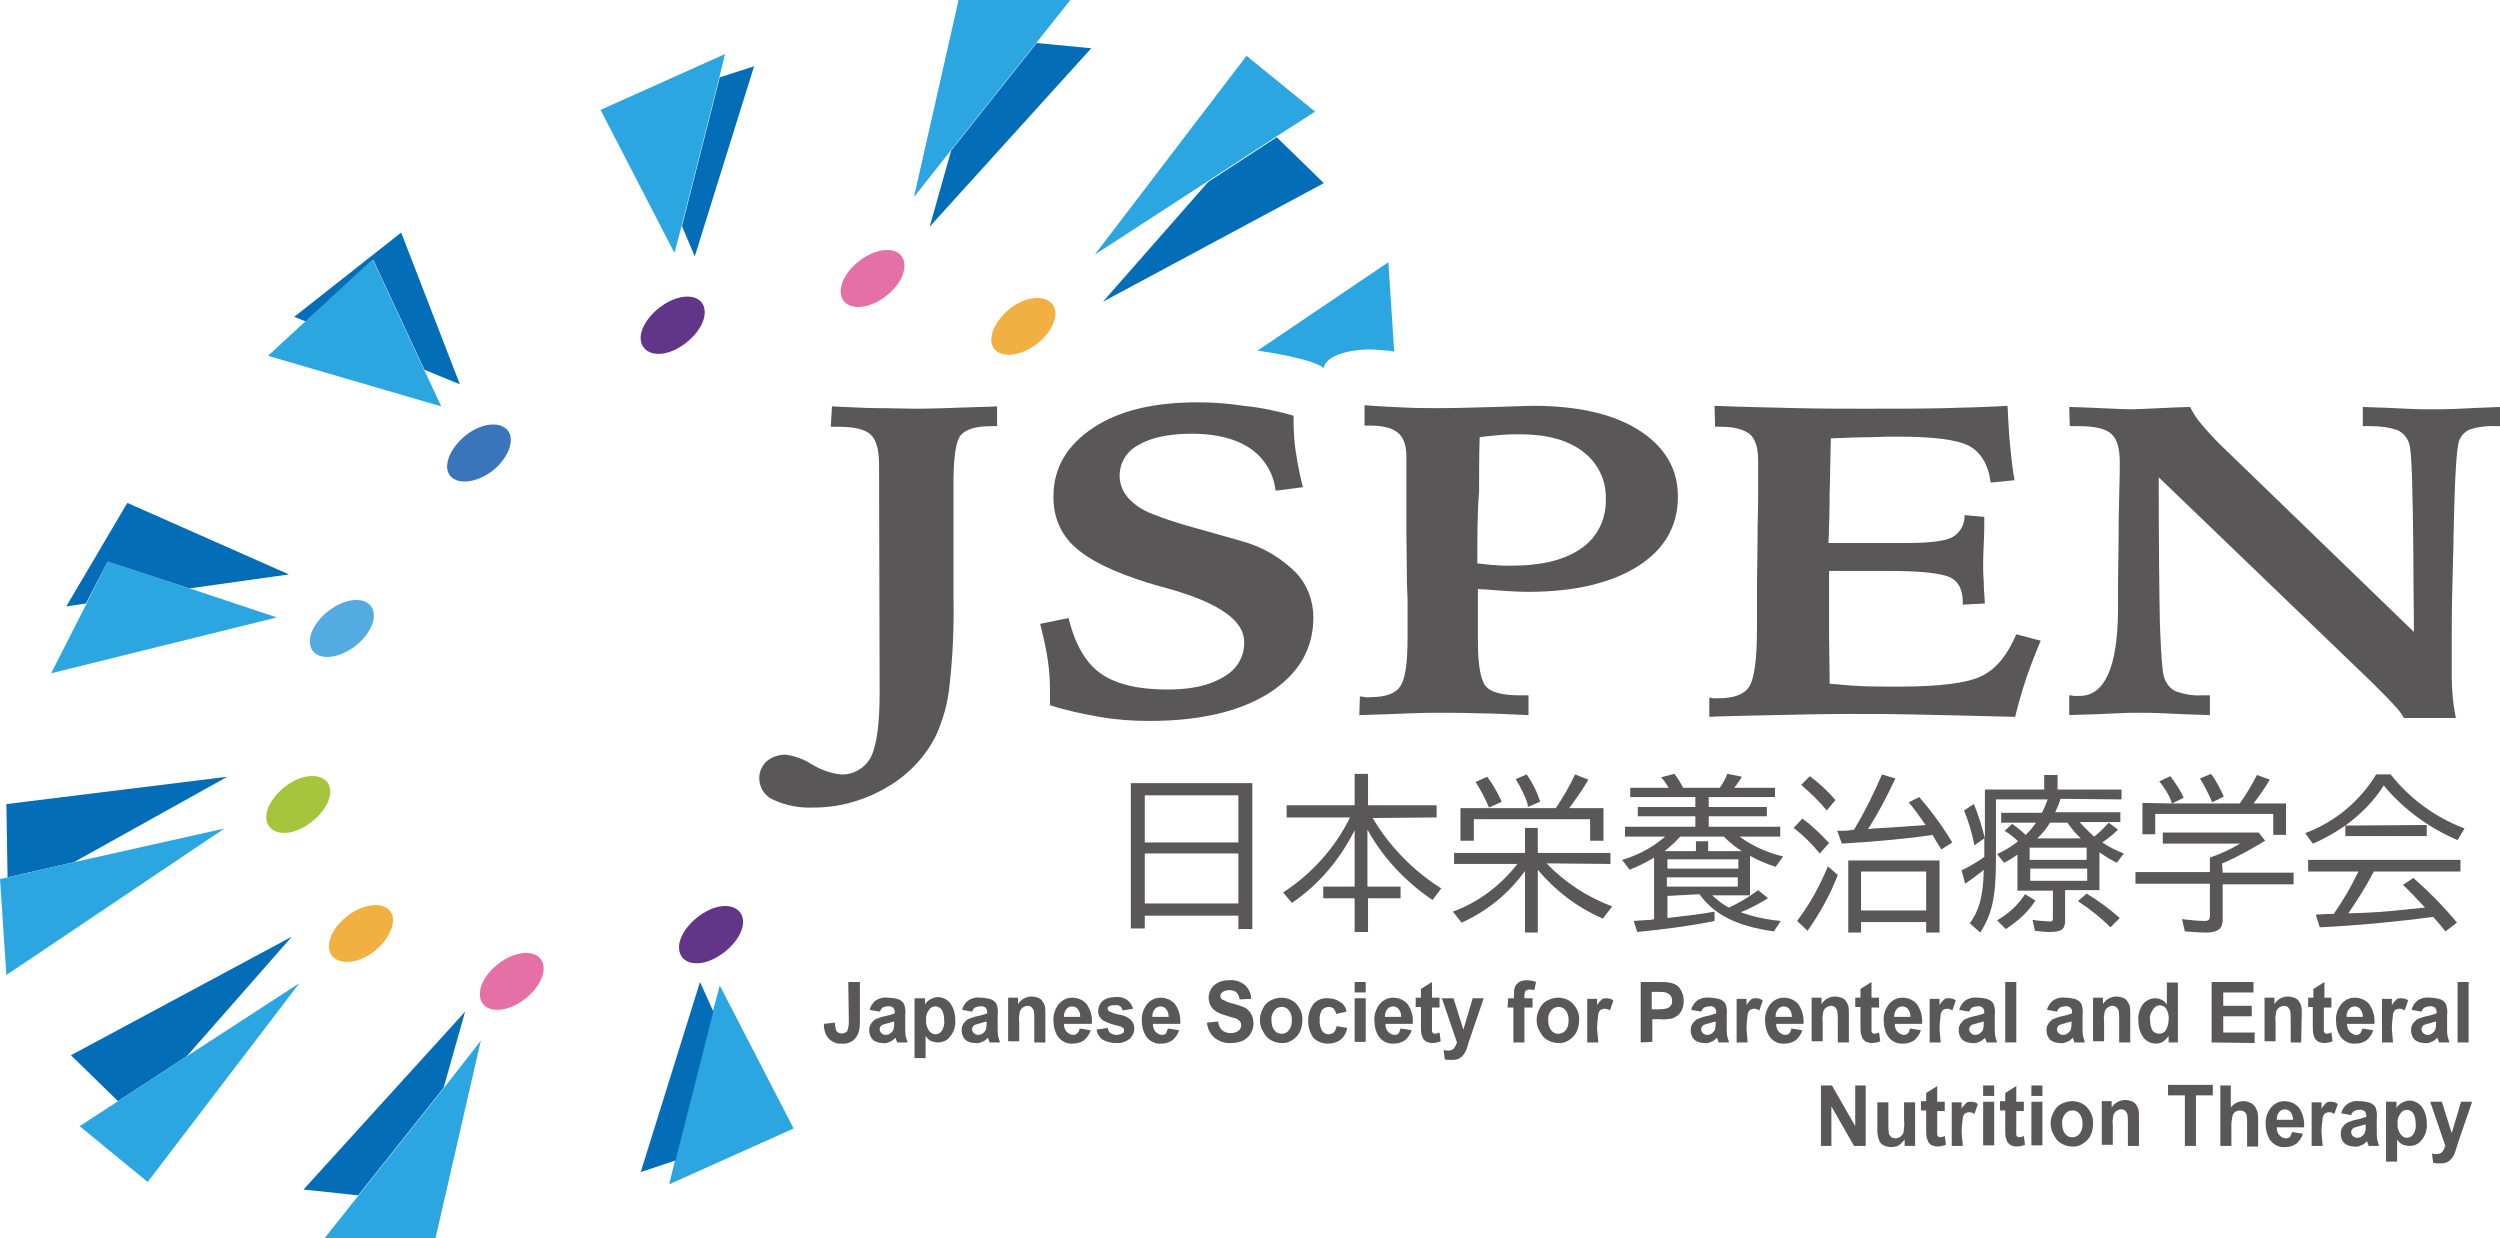 <?xml version="1.0" encoding="UTF-8"?>
<svg id="_レイヤー_2" data-name="レイヤー 2" xmlns="http://www.w3.org/2000/svg" xmlns:xlink="http://www.w3.org/1999/xlink" viewBox="0 0 500.011 247.68">
  <defs>
    <style>
      .cls-1 {
        fill: #2ca6e0;
      }

      .cls-1, .cls-2, .cls-3, .cls-4, .cls-5, .cls-6, .cls-7, .cls-8, .cls-9, .cls-10 {
        stroke-width: 0px;
      }

      .cls-2 {
        fill: #e470a5;
      }

      .cls-3 {
        fill: #a7c53c;
      }

      .cls-11 {
        clip-path: url(#clippath);
      }

      .cls-4 {
        fill: #595757;
      }

      .cls-5 {
        fill: none;
      }

      .cls-6 {
        fill: #53abe2;
      }

      .cls-7 {
        fill: #613587;
      }

      .cls-8 {
        fill: #036eb7;
      }

      .cls-9 {
        fill: #3975bb;
      }

      .cls-10 {
        fill: #f2b042;
      }
    </style>
    <clipPath id="clippath">
      <rect class="cls-5" width="500.011" height="247.68"/>
    </clipPath>
  </defs>
  <g id="_レイヤー_1-2" data-name="レイヤー 1">
    <g class="cls-11">
      <g id="_グループ_1207" data-name="グループ 1207">
        <path id="_パス_901" data-name="パス 901" class="cls-4" d="M169.655,196.4h2.326v7.675c0,.814,0,1.512-.233,2.326-.233.698-.581,1.279-1.163,1.744-.698.465-1.512.698-2.326.581-.93.116-1.861-.349-2.558-1.047-.698-.814-.93-1.861-.93-2.907l2.209-.233c0,.465.116,1.047.233,1.512.349.698,1.279.814,1.861.465.116-.116.233-.116.349-.233.233-.581.349-1.279.349-1.977l-.116-7.907Z"/>
        <path id="_パス_902" data-name="パス 902" class="cls-4" d="M175.934,202.33l-1.977-.349c.116-.698.581-1.395,1.163-1.861.698-.465,1.512-.698,2.442-.581.698,0,1.512.116,2.209.349.465.233.814.465,1.047.93.233.698.349,1.395.233,2.093v2.674c0,.581,0,1.163.116,1.744.116.349.233.814.349,1.163h-2.093c0-.116-.116-.349-.233-.698,0-.116-.116-.233-.116-.233-.349.349-.698.698-1.163.814-.465.233-.93.349-1.395.233-.698,0-1.512-.233-1.977-.698-.465-.465-.698-1.163-.698-1.861,0-.465.116-.93.349-1.279s.581-.698.93-.93c.581-.233,1.163-.465,1.744-.581.698-.116,1.395-.349,2.093-.581v-.233c0-.349-.116-.698-.349-.93-.349-.233-.698-.349-1.163-.233-.349,0-.581.116-.93.233-.233.233-.465.581-.581.814M178.841,204.307c-.465.116-.93.233-1.279.349-.465.116-.814.233-1.163.349-.233.233-.465.465-.465.814s.116.581.349.814.581.349.814.349c.465,0,.814-.116,1.163-.465.233-.233.465-.465.465-.814.116-.349.116-.698.116-1.163v-.233Z"/>
        <path id="_パス_903" data-name="パス 903" class="cls-4" d="M183.027,199.656h1.977v1.279c.233-.465.581-.814,1.047-1.047s.93-.465,1.512-.465c.93,0,1.861.465,2.442,1.163.698.93,1.047,2.093,1.047,3.372.116,1.163-.233,2.442-1.047,3.372-.581.814-1.512,1.163-2.442,1.163-.465,0-.814-.116-1.279-.233-.465-.233-.814-.581-1.163-1.047v4.419h-2.209v-11.977h.116ZM185.237,203.958c-.116.814.116,1.512.581,2.209.349.465.814.698,1.279.698s.93-.233,1.279-.698c.349-.581.581-1.395.465-2.093,0-.698-.116-1.395-.465-2.093-.349-.465-.814-.698-1.279-.698s-1.047.233-1.279.698c-.465.581-.698,1.279-.581,1.977"/>
        <path id="_パス_904" data-name="パス 904" class="cls-4" d="M194.423,202.33l-1.977-.349c.116-.698.581-1.395,1.163-1.861.698-.465,1.512-.698,2.442-.581.698,0,1.512.116,2.209.349.465.233.814.465,1.047.93.233.698.349,1.395.233,2.093v2.674c0,.581,0,1.163.116,1.744.116.349.233.814.349,1.163h-2.093c0-.116-.116-.349-.233-.698,0-.116-.116-.233-.116-.233-.349.349-.698.698-1.163.814-.465.233-.93.349-1.395.233-.698,0-1.512-.233-1.977-.698-.465-.465-.698-1.163-.698-1.861,0-.465.116-.93.349-1.279s.581-.698.93-.93c.581-.233,1.163-.465,1.744-.581.698-.116,1.395-.349,2.093-.581v-.233c0-.349-.116-.698-.349-.93-.349-.233-.698-.349-1.163-.233-.349,0-.581.116-.93.233-.349.233-.465.581-.581.814M197.33,204.307c-.465.116-.93.233-1.279.349-.465.116-.814.233-1.163.349-.233.233-.465.465-.465.814s.116.581.349.814.581.349.814.349c.465,0,.814-.116,1.163-.465.233-.233.465-.465.465-.814.116-.349.116-.698.116-1.163v-.233Z"/>
        <path id="_パス_905" data-name="パス 905" class="cls-4" d="M209.074,208.493h-2.209v-4.535c0-.581,0-1.279-.116-1.861-.116-.233-.233-.465-.465-.698-.233-.116-.465-.233-.698-.233-.698,0-1.395.465-1.628,1.163-.116.698-.233,1.395-.116,1.977v3.954h-2.209v-8.721h1.977v1.279c.581-.93,1.628-1.512,2.674-1.512.465,0,.93.116,1.279.233.349.116.698.349.93.698s.349.581.465.93c.116.465.116,1.047.116,1.512l-0,5.814Z"/>
        <path id="_パス_906" data-name="パス 906" class="cls-4" d="M215.935,205.702l2.209.349c-.233.814-.698,1.395-1.279,1.977-.698.465-1.395.698-2.209.698-1.279.116-2.442-.465-3.14-1.512-.581-.93-.814-1.977-.814-3.023-.116-1.279.349-2.442,1.047-3.372.698-.814,1.628-1.279,2.674-1.279,1.163,0,2.209.465,2.907,1.279.814,1.163,1.163,2.558,1.047,3.954h-5.582c0,.581.116,1.163.581,1.628.349.349.814.581,1.279.581.349,0,.581-.116.814-.349.233-.233.465-.581.465-.93M216.051,203.377c0-.581-.116-1.047-.465-1.512-.233-.349-.698-.581-1.163-.581s-.93.233-1.163.581c-.349.465-.465.93-.465,1.512h3.256Z"/>
        <path id="_パス_907" data-name="パス 907" class="cls-4" d="M219.307,205.935l2.209-.349c.116.349.233.814.581,1.047s.814.349,1.163.349c.465,0,.93-.116,1.279-.349.233-.116.349-.349.233-.581,0-.116,0-.349-.116-.465-.233-.116-.465-.233-.698-.349-1.163-.233-2.326-.581-3.372-1.163-.581-.465-1.047-1.163-.93-1.977,0-.698.349-1.395.814-1.861.698-.581,1.628-.814,2.558-.814.93-.116,1.744.116,2.442.581.581.465.93,1.047,1.163,1.744l-2.093.349c-.116-.349-.233-.581-.465-.814-.349-.233-.698-.349-1.047-.233-.465,0-.814,0-1.279.233-.116.116-.233.233-.233.465,0,.116.116.349.233.465.698.349,1.279.581,1.977.698.93.116,1.744.465,2.442,1.047.465.465.698,1.047.698,1.744,0,.814-.349,1.512-.93,2.093-.814.581-1.744.93-2.791.814-.93,0-1.861-.233-2.674-.698-.581-.465-1.047-1.163-1.163-1.977"/>
        <path id="_パス_908" data-name="パス 908" class="cls-4" d="M233.61,205.702l2.209.349c-.233.814-.698,1.395-1.279,1.977-.698.465-1.395.698-2.209.698-1.279.116-2.442-.465-3.14-1.512-.581-.93-.814-1.977-.814-3.023-.116-1.279.349-2.442,1.047-3.372.698-.814,1.628-1.279,2.674-1.279,1.163,0,2.209.465,2.907,1.279.814,1.163,1.163,2.558,1.047,3.954h-5.465c0,.581.116,1.163.581,1.628.349.349.814.581,1.279.581.349,0,.581-.116.814-.349 0-.233.233-.581.349-.93M233.726,203.377c0-.581-.116-1.047-.465-1.512-.233-.349-.698-.581-1.163-.581s-.93.233-1.163.581c-.349.465-.465.93-.465,1.512h3.256Z"/>
        <path id="_パス_909" data-name="パス 909" class="cls-4" d="M241.401,204.539l2.209-.233c.116.698.349,1.279.814,1.744.465.349,1.047.581,1.628.581s1.163-.116,1.628-.465c.349-.233.581-.698.581-1.163,0-.233-.116-.465-.233-.698-.233-.233-.465-.465-.814-.581-.233-.116-.93-.233-1.861-.581-.93-.233-1.861-.581-2.558-1.163-1.163-1.047-1.395-2.791-.581-4.186.349-.581.814-.93,1.395-1.279.698-.349,1.512-.465,2.209-.465,1.163-.116,2.326.233,3.256,1.047.698.698,1.163,1.628,1.163,2.674l-2.326.116c0-.465-.233-.93-.581-1.395-.465-.349-.93-.465-1.395-.465-.581,0-1.047.116-1.512.465-.233.233-.349.465-.349.698,0,.233.116.581.349.698.698.349,1.395.698,2.093.814.814.233,1.628.465,2.442.814.465.233.93.698,1.279,1.279s.465,1.279.465,1.977-.233,1.395-.581,1.977-.93,1.047-1.512,1.395c-.814.349-1.628.465-2.442.465-1.163.116-2.326-.349-3.256-1.047-.93-.814-1.395-1.861-1.512-3.023"/>
        <path id="_パス_910" data-name="パス 910" class="cls-4" d="M251.982,203.958c0-.814.233-1.512.581-2.209.349-.698.814-1.279,1.512-1.628.698-.349,1.395-.581,2.209-.581,1.163,0,2.326.465,3.023,1.279.814.93,1.279,2.093,1.163,3.256,0,1.163-.349,2.442-1.163,3.256s-1.861,1.395-3.023,1.279c-.698,0-1.512-.233-2.093-.581-.698-.349-1.163-.93-1.512-1.628-.465-.698-.698-1.512-.698-2.442M254.308,204.074c0,.698.116,1.395.581,1.977.581.814,1.744.93,2.558.349l.349-.349c.465-.581.581-1.279.581-1.977s-.116-1.395-.581-1.977c-.581-.814-1.744-.93-2.558-.349l-.349.349c-.465.581-.698,1.279-.581,1.977"/>
        <path id="_パス_911" data-name="パス 911" class="cls-4" d="M269.308,202.33l-2.093.465c0-.349-.233-.698-.465-1.047-.233-.233-.581-.349-1.047-.349s-.93.233-1.279.581c-.349.581-.581,1.279-.465,1.977-.116.814.116,1.512.465,2.209.349.465.814.698,1.279.698.349,0,.698-.116,1.047-.349.349-.349.465-.814.581-1.279l2.093.349c-.116.93-.581,1.744-1.279,2.326s-1.628.814-2.558.814c-1.047,0-2.093-.349-2.907-1.163-1.395-1.977-1.395-4.768,0-6.744.698-.814,1.861-1.279,2.907-1.163.814,0,1.744.233,2.326.698.814.349,1.279,1.163,1.395,1.977"/>
        <path id="_パス_912" data-name="パス 912" class="cls-4" d="M270.936,196.4h2.209v2.093h-2.209v-2.093ZM270.936,199.656h2.209v8.721h-2.209v-8.721Z"/>
        <path id="_パス_913" data-name="パス 913" class="cls-4" d="M280.123,205.702l2.209.349c-.233.814-.698,1.395-1.279,1.977-.698.465-1.395.698-2.209.698-1.279.116-2.442-.465-3.14-1.512-.581-.93-.814-1.977-.814-3.023-.116-1.279.349-2.442,1.047-3.372.698-.814,1.628-1.279,2.674-1.279,1.163,0,2.209.465,2.907,1.279.814,1.163,1.163,2.558,1.047,3.954h-5.465c0,.581.116,1.163.581,1.628.349.349.814.581,1.279.581.349,0,.581-.116.814-.349.116-.233.233-.581.349-.93M280.239,203.377c0-.581-.116-1.047-.465-1.512-.233-.349-.698-.581-1.163-.581s-.93.233-1.163.581c-.349.465-.465.93-.465,1.512h3.256Z"/>
        <path id="_パス_914" data-name="パス 914" class="cls-4" d="M287.913,199.656v1.861h-1.512v4.768c0,.116.116.233.233.349.116.116.233.116.349.116.349,0,.581-.116.93-.233l.233,1.744c-.581.233-1.163.349-1.744.349-.349,0-.698-.116-1.047-.233-.233-.116-.465-.349-.698-.581-.116-.233-.233-.581-.349-.93-.116-.581-.116-1.047-.116-1.628v-3.837h-1.047v-1.861h1.047v-1.744l2.209-1.395v3.14h1.512v.116Z"/>
        <path id="_パス_915" data-name="パス 915" class="cls-4" d="M288.379,199.656h2.326l1.977,6.279,1.861-6.279h2.209l-2.907,8.489-.465,1.512c-.116.465-.349.814-.581,1.163-.349.465-.814.93-1.395,1.047-.349.116-.698.116-1.163.116s-.814,0-1.279-.116l-.233-1.861c.349.116.581.116.93.116.465,0,.814-.116,1.163-.465.233-.349.465-.814.581-1.163l-3.023-8.837Z"/>
        <path id="_パス_916" data-name="パス 916" class="cls-4" d="M301.635,199.656h1.163v-.698c0-.581,0-1.163.233-1.628.116-.349.465-.698.814-.93.465-.233.93-.349,1.512-.349s1.279.116,1.861.349l-.349,1.628c-.349-.116-.698-.116-1.047-.116-.233,0-.465.116-.698.233-.116.233-.233.581-.233.93v.581h1.628v1.861h-1.628v6.977h-2.209v-6.977h-1.163l.116-1.861Z"/>
        <path id="_パス_917" data-name="パス 917" class="cls-4" d="M307.332,203.958c0-.814.233-1.512.581-2.209.349-.698.814-1.279,1.512-1.628.698-.349,1.395-.581,2.209-.581,1.163,0,2.326.465,3.023,1.279.814.93,1.279,2.093,1.163,3.256,0,1.163-.349,2.442-1.163,3.256s-1.861,1.395-3.023,1.279c-.698,0-1.512-.233-2.093-.581-.698-.349-1.163-.93-1.512-1.628-.465-.698-.698-1.512-.698-2.442M309.658,204.074c0,.698.116,1.395.581,1.977.581.814,1.744.93,2.558.349.116-.116.233-.233.349-.349.465-.581.581-1.279.581-1.977s-.116-1.395-.581-1.977c-.581-.814-1.744-.93-2.558-.349-.116.116-.233.233-.349.349-.465.581-.698,1.279-.581,1.977"/>
        <path id="_パス_918" data-name="パス 918" class="cls-4" d="M319.658,208.493h-2.209v-8.721h1.977v1.279c.233-.465.581-.814.93-1.163.233-.233.581-.233.93-.233.465,0,1.047.116,1.395.465l-.698,1.977c-.349-.233-.698-.349-1.047-.349-.233,0-.581.116-.814.233-.233.233-.465.581-.465.93-.116.93-.233,1.977-.233,2.907l.233,2.674Z"/>
        <path id="_パス_919" data-name="パス 919" class="cls-4" d="M328.147,208.493v-12.093h3.605c.93,0,1.861,0,2.674.233.698.233,1.279.581,1.628,1.163.465.698.698,1.512.698,2.326,0,.698-.116,1.279-.349,1.861-.233.465-.581.93-.93,1.163s-.698.465-1.163.581c-.814.116-1.628.233-2.326.116h-1.512v4.535l-2.326.116ZM330.356,198.377v3.488h1.279c.581,0,1.163,0,1.861-.233.349-.116.581-.349.698-.581.233-.233.233-.581.233-.93s-.116-.814-.349-1.047c-.233-.233-.581-.465-.93-.581-.581-.116-1.047-.116-1.628-.116h-1.163Z"/>
        <path id="_パス_920" data-name="パス 920" class="cls-4" d="M340.24,202.33l-1.977-.349c.116-.698.581-1.395,1.163-1.861.698-.465,1.512-.698,2.442-.581.698,0,1.512.116,2.209.349.465.233.814.465,1.047.93.233.698.349,1.395.233,2.093v2.674c0,.581,0,1.163.116,1.744.116.349.233.814.349,1.163h-2.093c0-.116-.116-.349-.233-.698,0-.116-.116-.233-.116-.233-.349.349-.698.698-1.163.814-.465.233-.93.349-1.395.233-.698,0-1.512-.233-1.977-.698-.465-.465-.698-1.163-.698-1.861,0-.465.116-.93.349-1.279.233-.349.581-.698.93-.93.581-.233,1.163-.465,1.744-.581.698-.116,1.395-.349,2.093-.581v-.233c0-.349-.116-.698-.349-.93-.349-.233-.698-.349-1.163-.233-.349,0-.581.116-.93.233-.349.233-.465.581-.581.814M343.147,204.307c-.465.116-.93.233-1.279.349-.465.116-.814.233-1.163.349-.233.233-.465.465-.465.814s.116.581.349.814c.233.233.581.349.814.349.465,0,.814-.116,1.163-.465.233-.233.465-.465.465-.814.116-.349.116-.698.116-1.163v-.233Z"/>
        <path id="_パス_921" data-name="パス 921" class="cls-4" d="M349.543,208.493h-2.209v-8.721h1.977v1.279c.233-.465.581-.814.93-1.163.233-.233.581-.233.93-.233.465,0,1.047.116,1.395.465l-.698,1.977c-.349-.233-.698-.349-1.047-.349-.233,0-.581.116-.814.233-.233.233-.465.581-.465.93-.116.93-.233,1.977-.233,2.907l.233,2.674Z"/>
        <path id="_パス_922" data-name="パス 922" class="cls-4" d="M358.264,205.702l2.209.349c-.233.814-.698,1.395-1.279,1.977-.698.465-1.395.698-2.209.698-1.279.116-2.442-.465-3.14-1.512-.581-.93-.814-1.977-.814-3.023-.116-1.279.349-2.442,1.047-3.372.698-.814,1.628-1.279,2.674-1.279,1.163,0,2.209.465,2.907,1.279.814,1.163,1.163,2.558,1.047,3.954h-5.465c0,.581.116,1.163.581,1.628.349.349.814.581,1.279.581.349,0,.581-.116.814-.349.116-.233.349-.581.349-.93M358.38,203.377c0-.581-.116-1.047-.465-1.512-.233-.349-.698-.581-1.163-.581s-.93.233-1.163.581c-.349.465-.465.93-.465,1.512h3.256Z"/>
        <path id="_パス_923" data-name="パス 923" class="cls-4" d="M369.776,208.493h-2.209v-4.535c0-.581,0-1.279-.116-1.861-.116-.233-.233-.465-.465-.698-.233-.116-.465-.233-.698-.233-.698,0-1.395.465-1.628,1.163-.116.698-.233,1.395-.116,1.977v3.954h-2.209v-8.721h1.977v1.279c.581-.93,1.628-1.512,2.674-1.512.465,0,.93.116,1.279.233.349.116.698.349.93.698.233.349.349.581.465.93.116.465.116,1.047.116,1.512v5.814Z"/>
        <path id="_パス_924" data-name="パス 924" class="cls-4" d="M375.822,199.656v1.861h-1.512v4.768c0,.116.116.233.233.349s.233.116.349.116c.349,0,.581-.116.93-.233l.233,1.744c-.581.233-1.163.349-1.744.349-.349,0-.698-.116-1.047-.233-.233-.116-.465-.349-.698-.581-.116-.233-.233-.581-.349-.93-.116-.581-.116-1.047-.116-1.628v-3.837h-1.047v-1.861h1.047v-1.744l2.209-1.395v3.14h1.512v.116Z"/>
        <path id="_パス_925" data-name="パス 925" class="cls-4" d="M381.985,205.702l2.209.349c-.233.814-.698,1.395-1.279,1.977-.698.465-1.395.698-2.209.698-1.279.116-2.442-.465-3.14-1.512-.581-.93-.814-1.977-.814-3.023-.116-1.279.349-2.442,1.047-3.372.698-.814,1.628-1.279,2.674-1.279,1.163,0,2.209.465,2.907,1.279.814,1.163,1.163,2.558,1.047,3.954h-5.465c0,.581.116,1.163.581,1.628.349.349.814.581,1.279.581.349,0,.581-.116.814-.349.116-.233.349-.581.349-.93M382.102,203.377c0-.581-.116-1.047-.465-1.512-.233-.349-.698-.581-1.163-.581s-.93.233-1.163.581c-.349.465-.465.93-.465,1.512h3.256Z"/>
        <path id="_パス_926" data-name="パス 926" class="cls-4" d="M388.148,208.493h-2.209v-8.721h1.977v1.279c.233-.465.581-.814.93-1.163.233-.233.581-.233.93-.233.465,0,1.047.116,1.395.465l-.698,1.977c-.349-.233-.698-.349-1.047-.349-.233,0-.581.116-.814.233-.233.233-.465.581-.465.93-.116.93-.233,1.977-.233,2.907l.233,2.674Z"/>
        <path id="_パス_927" data-name="パス 927" class="cls-4" d="M393.846,202.33l-1.977-.349c.116-.698.581-1.395,1.163-1.861.698-.465,1.512-.698,2.442-.581.698,0,1.512.116,2.209.349.465.233.814.465,1.047.93.233.698.349,1.395.233,2.093v2.674c0,.581,0,1.163.116,1.744.116.349.233.814.349,1.163h-2.093c0-.116-.116-.349-.233-.698,0-.116-.116-.233-.116-.233-.349.349-.698.698-1.163.814-.465.233-.93.349-1.395.233-.698,0-1.512-.233-1.977-.698-.465-.465-.698-1.163-.698-1.861,0-.465.116-.93.349-1.279.233-.349.581-.698.93-.93.581-.233,1.163-.465,1.744-.581.698-.116,1.395-.349,2.093-.581v-.233c0-.349-.116-.698-.349-.93-.349-.233-.698-.349-1.163-.233-.349,0-.581.116-.93.233-.349.233-.465.581-.581.814M396.753,204.307c-.465.116-.93.233-1.279.349-.465.116-.814.233-1.163.349-.233.233-.465.465-.465.814s.116.581.349.814c.233.233.581.349.814.349.465,0,.814-.116,1.163-.465.233-.233.465-.465.465-.814.116-.349.116-.698.116-1.163v-.233Z"/>
        <rect id="_長方形_845" data-name="長方形 845" class="cls-4" x="401.056" y="196.4" width="2.209" height="12.093"/>
        <path id="_パス_928" data-name="パス 928" class="cls-4" d="M411.405,202.33l-1.977-.349c.116-.698.581-1.395,1.163-1.861.698-.465,1.512-.698,2.442-.581.698,0,1.512.116,2.209.349.465.233.814.465,1.047.93.233.698.349,1.395.233,2.093v2.674c0,.581,0,1.163.116,1.744.116.349.233.814.349,1.163h-2.093c0-.116-.116-.349-.233-.698,0-.116-.116-.233-.116-.233-.349.349-.698.698-1.163.814-.465.233-.93.349-1.395.233-.698,0-1.512-.233-1.977-.698-.465-.465-.698-1.163-.698-1.861,0-.465.116-.93.349-1.279.233-.349.581-.698.93-.93.581-.233,1.163-.465,1.744-.581.698-.116,1.395-.349,2.093-.581v-.233c0-.349-.116-.698-.349-.93-.349-.233-.698-.349-1.163-.233-.349,0-.581.116-.93.233-.349.233-.465.581-.581.814M414.312,204.307c-.465.116-.93.233-1.279.349-.465.116-.814.233-1.163.349-.233.233-.465.465-.465.814s.116.581.349.814c.233.233.581.349.814.349.465,0,.814-.116,1.163-.465.233-.233.465-.465.465-.814.116-.349.116-.698.116-1.163v-.233Z"/>
        <path id="_パス_929" data-name="パス 929" class="cls-4" d="M426.056,208.493h-2.209v-4.535c0-.581,0-1.279-.116-1.861-.116-.233-.233-.465-.465-.698-.233-.116-.465-.233-.698-.233-.698,0-1.395.465-1.628,1.163-.116.698-.233,1.395-.116,1.977v3.954h-2.209v-8.721h1.977v1.279c.581-.93,1.628-1.512,2.674-1.512.465,0,.93.116,1.279.233.349.116.698.349.93.698.233.349.349.581.465.93.116.465.116,1.047.116,1.512v5.814Z"/>
        <path id="_パス_930" data-name="パス 930" class="cls-4" d="M435.708,208.493h-1.977v-1.279c-.349.465-.698.814-1.163,1.163-.465.233-.93.349-1.395.349-.93,0-1.861-.465-2.442-1.163-.698-.93-1.047-2.209-1.047-3.372-.116-1.163.233-2.442.93-3.372.581-.698,1.512-1.163,2.442-1.163s1.861.465,2.326,1.279v-4.419h2.209v11.977h.116ZM430.01,203.842c0,.698.116,1.395.349,1.977.233.581.814.93,1.512.93.465,0,1.047-.233,1.279-.698.349-.581.581-1.279.581-2.093.116-.814-.116-1.512-.465-2.209-.465-.698-1.512-.93-2.209-.349-.116.116-.233.233-.349.349-.581.814-.814,1.512-.698,2.093"/>
        <path id="_パス_931" data-name="パス 931" class="cls-4" d="M442.336,208.493v-12.093h8.372v2.093h-6.047v2.674h5.698v2.093h-5.698v3.256h6.279v2.093l-8.605-.116Z"/>
        <path id="_パス_932" data-name="パス 932" class="cls-4" d="M460.243,208.493h-2.093v-4.535c0-.581,0-1.279-.116-1.861-.116-.233-.233-.465-.465-.698-.233-.116-.465-.233-.698-.233-.698,0-1.395.465-1.628,1.163-.116.698-.233,1.395-.116,1.977v3.954h-2.209v-8.721h1.977v1.279c.581-.93,1.628-1.512,2.674-1.512.465,0,.93.116,1.279.233.349.116.698.349.93.698.233.349.349.581.465.93.116.465.116,1.047.116,1.512l-.116,5.814Z"/>
        <path id="_パス_933" data-name="パス 933" class="cls-4" d="M466.29,199.656v1.861h-1.512v4.768c0,.116.116.233.233.349s.233.116.349.116c.349,0,.581-.116.93-.233l.233,1.744c-.581.233-1.163.349-1.744.349-.349,0-.698-.116-1.047-.233-.233-.116-.465-.349-.698-.581-.116-.233-.233-.581-.349-.93-.116-.581-.116-1.047-.116-1.628v-3.837h-.93v-1.861h1.047v-1.744l2.209-1.395v3.14h1.395v.116Z"/>
        <path id="_パス_934" data-name="パス 934" class="cls-4" d="M472.452,205.702l2.209.349c-.233.814-.698,1.395-1.279,1.977-.698.465-1.395.698-2.209.698-1.279.116-2.442-.465-3.14-1.512-.581-.93-.814-1.977-.814-3.023-.116-1.279.349-2.442,1.047-3.372.698-.814,1.628-1.279,2.674-1.279,1.163,0,2.209.465,2.907,1.279.814,1.163,1.163,2.558,1.047,3.954h-5.465c0,.581.116,1.163.581,1.628.349.349.814.581,1.279.581.349,0,.581-.116.814-.349.116-.233.349-.581.349-.93M472.569,203.377c0-.581-.116-1.047-.465-1.512-.233-.349-.698-.581-1.163-.581s-.93.233-1.163.581c-.349.465-.465.93-.465,1.512h3.256Z"/>
        <path id="_パス_935" data-name="パス 935" class="cls-4" d="M478.615,208.493h-2.209v-8.721h1.977v1.279c.233-.465.581-.814.93-1.163.233-.233.581-.233.93-.233.465,0,1.047.116,1.395.465l-.698,1.977c-.349-.233-.698-.349-1.047-.349-.233,0-.581.116-.814.233-.233.233-.465.581-.465.93-.116.93-.233,1.977-.233,2.907l.233,2.674Z"/>
        <path id="_パス_936" data-name="パス 936" class="cls-4" d="M484.313,202.33l-1.977-.349c.116-.698.581-1.395,1.163-1.861.698-.465,1.512-.698,2.442-.581.698,0,1.512.116,2.209.349.465.233.814.465,1.047.93.233.698.349,1.395.233,2.093v2.674c0,.581,0,1.163.116,1.744.116.349.233.814.349,1.163h-2.093c0-.116-.116-.349-.233-.698,0-.116-.116-.233-.116-.233-.349.349-.698.698-1.163.814-.465.233-.93.349-1.395.233-.698,0-1.512-.233-1.977-.698-.465-.465-.698-1.163-.698-1.861,0-.465.116-.93.349-1.279.233-.349.581-.698.93-.93.581-.233,1.163-.465,1.744-.581.698-.116,1.395-.349,2.093-.581v-.233c0-.349-.116-.698-.349-.93-.349-.233-.698-.349-1.163-.233-.349,0-.581.116-.93.233-.349.233-.465.581-.581.814M487.22,204.307c-.465.116-.93.233-1.279.349-.465.116-.814.233-1.163.349-.233.233-.465.465-.465.814s.116.581.349.814c.233.233.581.349.814.349.465,0,.814-.116,1.163-.465.233-.233.465-.465.465-.814.116-.349.116-.698.116-1.163v-.233Z"/>
        <rect id="_長方形_846" data-name="長方形 846" class="cls-4" x="491.523" y="196.4" width="2.209" height="12.093"/>
        <path id="_パス_937" data-name="パス 937" class="cls-4" d="M364.194,229.191v-12.093h2.209l4.651,8.14v-8.14h2.093v12.093h-2.326l-4.535-7.907v7.907h-2.093Z"/>
        <path id="_パス_938" data-name="パス 938" class="cls-4" d="M380.939,229.191v-1.279c-.349.465-.698.814-1.163,1.163-.465.233-1.047.349-1.512.349s-1.047-.116-1.512-.349-.814-.581-.93-1.047c-.233-.581-.349-1.279-.349-1.977v-5.582h2.209v4.07c0,.814,0,1.512.116,2.209.116.233.233.465.465.698.233.116.465.233.814.233.349,0,.698-.116,1.047-.349.233-.233.465-.465.581-.814.116-.814.233-1.628.116-2.326v-3.721h2.209v8.721h-2.093Z"/>
        <path id="_パス_939" data-name="パス 939" class="cls-4" d="M388.962,220.354v1.861h-1.512v4.768c0,.116.116.233.233.349s.233.116.349.116c.349,0,.581-.116.93-.233l.233,1.744c-.581.233-1.163.349-1.744.349-.349,0-.698-.116-1.047-.233-.233-.116-.465-.349-.698-.581-.116-.233-.233-.581-.349-.93-.116-.581-.116-1.047-.116-1.628v-3.837h-1.047v-1.861h1.047v-1.628l2.209-1.395v3.14h1.512Z"/>
        <path id="_パス_940" data-name="パス 940" class="cls-4" d="M392.567,229.191h-2.209v-8.721h1.977v1.279c.233-.465.581-.814.93-1.163.233-.233.581-.233.93-.233.465,0,1.047.116,1.395.465l-.698,1.977c-.349-.233-.698-.349-1.047-.349-.233,0-.581.116-.814.233-.233.233-.465.581-.465.93-.116.93-.233,1.977-.233,2.907l.233,2.674Z"/>
        <path id="_パス_941" data-name="パス 941" class="cls-4" d="M396.637,217.098h2.209v2.093h-2.209v-2.093ZM396.637,220.354h2.209v8.721h-2.209v-8.721Z"/>
        <path id="_パス_942" data-name="パス 942" class="cls-4" d="M404.777,220.354v1.861h-1.512v4.768c0,.116.116.233.233.349s.233.116.349.116c.349,0,.581-.116.93-.233l.233,1.744c-.581.233-1.163.349-1.744.349-.349,0-.698-.116-1.047-.233-.233-.116-.465-.349-.698-.581-.116-.233-.233-.581-.349-.93-.116-.581-.116-1.047-.116-1.628v-3.837h-1.047v-1.861h1.047v-1.628l2.209-1.395v3.14h1.512Z"/>
        <path id="_パス_943" data-name="パス 943" class="cls-4" d="M406.288,217.098h2.209v2.093h-2.209v-2.093ZM406.288,220.354h2.209v8.721h-2.209v-8.721Z"/>
        <path id="_パス_944" data-name="パス 944" class="cls-4" d="M410.126,224.656c0-.814.233-1.512.581-2.209.349-.698.814-1.279,1.512-1.628.698-.349,1.395-.581,2.209-.581,1.163,0,2.326.465,3.023,1.279.814.93,1.279,2.093,1.163,3.256,0,1.163-.349,2.442-1.163,3.256s-1.861,1.395-3.023,1.279c-.698,0-1.512-.233-2.093-.581-.698-.349-1.163-.93-1.512-1.628-.465-.698-.698-1.628-.698-2.442M412.451,224.773c0,.698.116,1.395.581,1.977.581.814,1.744.93,2.558.349.116-.116.233-.233.349-.349.465-.581.581-1.279.581-1.977s-.116-1.395-.581-1.977c-.581-.814-1.744-.93-2.558-.349-.116.116-.233.233-.349.349-.465.581-.698,1.279-.581,1.977"/>
        <path id="_パス_945" data-name="パス 945" class="cls-4" d="M427.8,229.191h-2.209v-4.535c0-.581,0-1.279-.116-1.861-.116-.233-.233-.465-.465-.698-.233-.116-.465-.233-.698-.233-.698,0-1.395.465-1.628,1.163-.116.698-.233,1.395-.116,1.977v3.954h-2.209v-8.721h1.977v1.279c.581-.93,1.628-1.512,2.674-1.512.465,0,.93.116,1.279.233.349.116.698.349.93.698.233.349.349.581.465.93.116.465.116,1.047.116,1.512v5.814Z"/>
        <path id="_パス_946" data-name="パス 946" class="cls-4" d="M436.987,229.191v-10.117h-3.372v-2.093h8.954v2.093h-3.372v10.117h-2.209Z"/>
        <path id="_パス_947" data-name="パス 947" class="cls-4" d="M446.173,217.098v4.419c.581-.814,1.512-1.279,2.558-1.279.465,0,.93.116,1.395.349.349.116.698.465.93.814.233.349.349.698.465,1.047.116.581.116,1.163.116,1.744v5.116h-2.209v-4.651c0-.581,0-1.163-.116-1.744-.116-.233-.233-.465-.465-.581-.233-.116-.465-.233-.814-.233-.349,0-.698.116-.93.233-.349.233-.465.465-.581.814-.116.581-.233,1.163-.233,1.628v4.419h-2.209v-12.093h2.093v0Z"/>
        <path id="_パス_948" data-name="パス 948" class="cls-4" d="M458.382,226.4l2.209.349c-.233.814-.698,1.395-1.279,1.977-.698.465-1.395.698-2.209.698-1.279.116-2.442-.465-3.14-1.512-.581-.93-.814-1.977-.814-3.023-.116-1.279.349-2.442,1.047-3.372.698-.814,1.628-1.279,2.674-1.279,1.163,0,2.209.465,2.907,1.279.814,1.163,1.163,2.558,1.047,3.954h-5.465c0,.581.116,1.163.581,1.628.349.349.814.581,1.279.581.349,0,.581-.116.814-.349.116-.233.349-.581.349-.93M458.615,223.959c0-.581-.116-1.047-.465-1.512-.233-.349-.698-.581-1.163-.581s-.93.233-1.163.581c-.349.465-.465.93-.465,1.512h3.256Z"/>
        <path id="_パス_949" data-name="パス 949" class="cls-4" d="M464.545,229.191h-2.209v-8.721h1.977v1.279c.233-.465.581-.814.93-1.163.233-.233.581-.233.93-.233.465,0,1.047.116,1.395.465l-.698,1.977c-.349-.233-.698-.349-1.047-.349-.233,0-.581.116-.814.233-.233.233-.465.581-.465.93-.116.93-.233,1.977-.233,2.907l.233,2.674Z"/>
        <path id="_パス_950" data-name="パス 950" class="cls-4" d="M470.243,223.028l-1.977-.349c.116-.698.581-1.395,1.163-1.861.698-.465,1.512-.698,2.442-.581.698,0,1.512.116,2.209.349.465.233.814.465,1.047.93.233.698.349,1.395.233,2.093v2.674c0,.581,0,1.163.116,1.744.116.349.233.814.349,1.163h-2.093c0-.116-.116-.349-.233-.698,0-.116-.116-.233-.116-.233-.349.349-.698.698-1.163.814-.465.233-.93.349-1.395.233-.698,0-1.512-.233-1.977-.698-.465-.465-.698-1.163-.698-1.861,0-.465.116-.93.349-1.279.233-.349.581-.698.93-.93.581-.233,1.163-.465,1.744-.581.698-.116,1.395-.349,2.093-.581v-.233c0-.349-.116-.698-.349-.93-.349-.233-.698-.349-1.163-.233-.349,0-.581.116-.93.233-.349.233-.465.465-.581.814M473.15,224.889c-.465.116-.93.233-1.279.349-.465.116-.814.233-1.163.349-.233.233-.465.465-.465.814s.116.581.349.814c.233.233.581.349.814.349.465,0,.814-.116,1.163-.465.233-.233.465-.465.465-.814.116-.349.116-.698.116-1.163v-.233Z"/>
        <path id="_パス_951" data-name="パス 951" class="cls-4" d="M477.336,220.354h1.977v1.279c.233-.465.581-.814,1.047-1.047s.93-.465,1.512-.465c.93,0,1.861.465,2.442,1.163.698.93,1.047,2.093,1.047,3.372.116,1.163-.233,2.442-1.047,3.372-.581.814-1.512,1.163-2.442,1.163-.465,0-.814-.116-1.279-.233-.465-.233-.814-.581-1.163-1.047v4.419h-2.209v-11.977h.116ZM479.546,224.656c-.116.814.116,1.512.581,2.209.349.465.814.698,1.279.698s.93-.233,1.279-.698c.349-.581.581-1.395.465-2.093,0-.698-.116-1.395-.465-2.093-.349-.465-.814-.698-1.279-.698s-1.047.233-1.279.698c-.465.581-.698,1.279-.581,1.977"/>
        <path id="_パス_952" data-name="パス 952" class="cls-4" d="M486.057,220.354h2.326l1.977,6.279,1.861-6.279h2.209l-2.907,8.489-.465,1.512c-.116.465-.349.814-.581,1.163-.349.465-.814.93-1.395,1.047-.349.116-.698.116-1.163.116s-.814,0-1.279-.116l-.233-1.861c.349.116.581.116.93.116.465,0,.814-.116,1.163-.465.233-.349.465-.814.581-1.163l-3.023-8.837Z"/>
        <path id="_パス_953" data-name="パス 953" class="cls-4" d="M166.399,81.281c3.372.116,6.395.349,9.186.349s5.349.116,7.558.116c2.442,0,6.628-.116,12.791-.349,1.512,0,2.674-.116,3.488-.116v3.954h-1.163c-3.023,0-5.0.581-6.047,1.744s-1.512,4.419-1.512,9.651v22.559c.116,6.047-.116,12.093-.814,18.14-.349,3.372-1.279,6.628-2.674,9.768-2.209,4.419-5.698,8.023-10,10.465-4.419,2.558-9.419,3.954-14.419,3.954-2.791.116-5.465-.349-8.023-1.512-1.744-.698-2.791-2.326-2.907-4.07-.116-1.395.465-2.674,1.395-3.605,1.047-.93,2.442-1.395,3.837-1.395,1.861.233,3.721.93,5.349,1.977,1.744,1.047,3.605,1.744,5.698,1.977,2.558.116,4.884-1.279,6.047-3.488,1.163-2.326,1.744-6.628,1.744-13.024l-.116-45.466c0-3.023-.581-5-1.744-6.047s-3.372-1.512-6.512-1.512h-1.395l.233-4.07Z"/>
        <path id="_パス_954" data-name="パス 954" class="cls-4" d="M258.727,83.141v.93c0,2.209.116,4.302.465,6.512.349,2.326.814,4.535,1.395,6.861l-5.465.698c-.349-3.372-2.209-6.512-5.116-8.489-2.791-1.861-6.628-2.907-11.512-2.907-4.535,0-8.14.698-10.698,2.209-3.372,1.628-4.884,5.814-3.14,9.186.233.465.581.93.93,1.395,1.395,1.512,3.023,2.558,4.884,3.256,2.907,1.163,5.93,2.093,8.954,2.907,4.186,1.163,7.326,2.093,9.419,2.674,3.954,1.163,7.442,3.256,10.349,6.163,2.326,2.442,3.488,5.698,3.488,8.954,0,6.279-2.907,11.279-8.837,15.117-5.93,3.721-13.838,5.582-23.954,5.582-3.372,0-6.744-.233-10-.814-3.372-.581-6.628-1.279-9.884-2.326v-2.442c0-2.326-.116-4.535-.465-6.744-.349-2.442-.93-4.768-1.512-7.093l5.698-1.163c1.279,5.349,3.488,9.07,6.512,11.163,3.023,2.093,7.442,3.14,13.256,3.14,4.768,0,8.489-.814,11.279-2.558,2.558-1.395,4.186-4.07,4.07-6.977,0-4.186-4.884-7.675-14.535-10.465-2.093-.581-3.837-1.047-4.884-1.395-6.628-2.093-11.512-4.419-14.419-7.093-2.907-2.558-4.419-6.279-4.302-10.233,0-5.582,2.674-10.117,7.907-13.605s12.21-5.116,20.931-5.116c3.14,0,6.163.233,9.186.698,3.488.349,6.744,1.047,10,1.977"/>
        <path id="_パス_955" data-name="パス 955" class="cls-4" d="M271.983,139.305c.349,0,.581,0,.93.116s.814,0,1.395,0c2.791,0,4.768-.698,5.698-2.093,1.047-1.395,1.512-4.651,1.512-9.768v-7.791c0-.93-.116-1.861-.116-2.674l-.116-10.465v-15.349c0-2.209-.581-3.837-1.744-4.768-1.163-.93-3.023-1.395-5.582-1.395h-1.047v-4.07c2.907.233,5.582.349,8.023.465,2.442.116,4.768.116,6.861.116,3.256,0,6.977-.116,11.163-.233s6.744-.233,7.558-.233c9.07,0,16.163,1.628,21.28,4.884,5.116,3.256,7.791,7.675,7.791,13.256,0,5.93-2.674,10.582-8.023,13.954s-12.675,5.116-21.977,5.116c-1.512,0-4.302-.116-8.256-.465-.814,0-1.395-.116-1.744-.116v10.698c0,4.651.581,7.675,1.628,8.837s3.372,1.744,6.628,1.744h1.861v3.954c-3.488-.116-6.744-.349-9.768-.349-3.023-.116-5.814-.116-8.372-.116-1.163,0-3.023,0-5.582.116s-5.93.233-10.117.349l.116-3.721ZM295.472,112.677c1.279.116,2.558.349,3.605.349,1.163.116,2.093.116,3.14.116,6.163,0,10.814-1.163,14.07-3.488,3.256-2.209,5-5.93,4.884-9.884.116-3.721-1.628-7.209-4.535-9.419-3.023-2.326-7.209-3.488-12.558-3.488-1.279,0-2.442,0-3.721.116s-2.791.233-4.419.465c-.116,3.605-.116,7.209-.116,10.93-.349,3.954-.349,8.605-.349,14.303"/>
        <path id="_パス_956" data-name="パス 956" class="cls-4" d="M342.915,81.165c5.93.233,11.512.349,16.512.465,5.116.116,9.535.116,13.372.116,6.395,0,11.861,0,16.279-.116s8.605-.233,12.442-.465c.116,2.558.233,5.0.465,7.442.233,2.442.465,4.884.93,7.442l-4.768.465c-.465-3.605-1.977-6.047-4.302-7.326-2.442-1.279-7.209-1.861-14.535-1.861-1.279,0-3.023,0-5.233.116-2.209,0-4.768.116-7.907.233-.116,3.837-.116,7.442-.233,10.93,0,3.488-.116,6.861-.233,10h15.233c4.884,0,8.023-.349,9.535-1.163,1.628-.93,2.558-2.674,2.442-4.419l3.954.349c0,1.395,0,3.256-.116,5.465-.116,2.209-.116,3.605-.116,4.419s0,1.744.116,3.023c0,1.163.116,2.674.233,4.419l-4.419.233v-.465c0-2.442-.814-4.186-2.558-5-1.744-.814-5.814-1.279-12.326-1.279h-11.861v12.907c0,2.674.116,5.93.116,9.651,1.628.116,3.605.349,5.93.465s5.0.116,7.791.116c8.372,0,13.954-.698,16.861-2.209s5-4.186,6.744-8.256l4.884,1.279c-1.163,2.791-2.209,5.465-3.023,7.907s-1.512,5-2.093,7.326c-8.256-.233-14.884-.349-19.884-.465-4.884-.116-9.303-.116-13.14-.116-4.302,0-11.279.116-20.698.349-3.256.116-5.698.116-7.442.233v-3.837c.233,0,.465,0,.698.116h1.163c2.907,0,5-.698,6.047-2.209,1.047-1.512,1.628-5.349,1.628-11.744v-8.256l.116-9.651v-1.977c.116-3.605.116-5.93.116-7.326v-6.395c0-2.558-.581-4.302-1.628-5.233-1.163-.93-3.023-1.512-5.814-1.512h-1.163l-.116-4.186Z"/>
        <path id="_パス_957" data-name="パス 957" class="cls-4" d="M413.847,81.397c1.279,0,3.488.116,6.279.233,2.907.116,4.884.233,6.163.233,1.047,0,3.023-.116,5.698-.233s4.768-.233,6.047-.233c.581,1.163,1.279,2.326,2.209,3.372,1.163,1.395,2.442,2.791,3.721,4.07l38.838,37.559c0-3.721-.116-8.721-.116-15-.116-13.721-.349-21.28-.814-22.559-.349-1.279-1.163-2.209-2.326-2.791-1.628-.581-3.488-.814-5.233-.814h-1.744v-3.837c3.837.116,6.744.233,8.721.349s3.605.116,5.0.116c1.512,0,3.372,0,5.582-.116s4.884-.233,8.256-.349v3.837h-.93c-1.628-.116-3.372.116-5.0.581-1.047.349-1.861,1.163-2.326,2.209-.581,1.395-.93,7.907-1.163,19.535v.698l-.233,9.419c-.116,3.605-.116,6.977-.116,10.117v7.907c0,1.395.116,2.791.233,4.07s.349,2.558.581,3.837h-10.349c-.581-.93-1.163-1.744-1.861-2.442-.814-.93-2.326-2.442-4.651-4.768l-42.559-40.931c0,13.605.116,23.489.233,29.419.233,5.93.465,9.419.814,10.465.349,1.279,1.163,2.326,2.326,2.907,1.628.581,3.488.93,5.233.814h1.628v3.954c-3.954-.116-7.093-.233-9.07-.349-2.093-.116-3.721-.116-5.116-.116-1.163,0-2.674,0-4.651.116s-5.0.233-9.303.349v-3.954c.233,0,.581,0,.814.116h1.279c5,0,7.558-5.698,7.675-16.977v-5.814l.116-9.186c0-1.861,0-4.535.116-8.023s.116-5.698.116-6.744c0-2.791-.581-4.768-1.744-5.698-1.163-1.047-3.372-1.512-6.395-1.512h-1.86l-.116-3.837Z"/>
        <path id="_パス_958" data-name="パス 958" class="cls-4" d="M250.354,185.818h-2.674v-2.674h-18.721v2.558h-2.791v-29.07h24.303v29.187h-.116ZM228.842,168.492h18.838v-9.419h-18.721v9.419h-.116ZM228.842,180.702h18.838v-10h-18.721v10h-.116Z"/>
        <path id="_パス_959" data-name="パス 959" class="cls-4" d="M274.541,163.608c3.372,5.698,8.14,10.582,13.721,14.07l-1.744,2.326c-5.349-3.605-9.884-8.372-13.024-14.07v11.396h6.628v2.326h-6.512v6.744h-2.674v-6.744h-6.279v-2.326h6.279v-11.279c-2.907,5.814-7.209,10.93-12.558,14.535l-1.744-2.093c5.698-3.721,10.349-8.837,13.372-15h-12.675v-2.442h13.605v-6.279h2.674v6.279h13.721v2.442l-12.791.116Z"/>
        <path id="_パス_960" data-name="パス 960" class="cls-4" d="M309.309,172.678c3.721,3.837,8.14,6.744,13.14,8.605l-1.861,2.442c-5.116-2.209-9.535-5.582-13.024-9.768v12.558h-2.558v-12.326c-3.256,4.535-7.558,8.023-12.675,10.349l-1.744-2.209c5.116-1.861,9.535-5.233,12.907-9.535h-12.675v-2.209h14.186v-5h2.558v5h14.535v2.209l-12.791-.116ZM311.17,161.632c1.395-2.093,2.791-4.419,3.837-6.744l2.674,1.047c-1.163,1.977-2.442,3.837-3.837,5.698h6.861v6.512h-2.674v-4.302h-23.256v4.302h-2.674v-6.512h19.07ZM297.797,161.515c-.698-1.744-1.628-3.488-2.674-5.116l2.326-1.047c1.163,1.512,2.093,3.256,2.907,5l-2.558,1.163ZM305.472,160.585c-.581-1.628-1.395-3.256-2.326-4.768l2.209-.93c1.163,1.744,2.093,3.488,2.674,5.465l-2.442,1.047-.116-.814Z"/>
        <path id="_パス_961" data-name="パス 961" class="cls-4" d="M333.496,179.19v4.419c4.07-.465,6.977-.814,9.419-1.279v1.861c-4.302.93-10.582,1.744-15.465,2.209l-.698-2.209c1.395-.116,1.861-.116,3.488-.233l.581-.116v-12.326c-1.512.93-3.14,1.744-4.884,2.442l-1.512-1.977c3.14-.93,6.047-2.442,8.605-4.651h-8.023v-1.977h14.07v-2.093h-11.512v-1.861h11.512v-1.977h-13.024v-1.861h7.675c-.465-.814-.93-1.512-1.512-2.093l2.674-.698c.698.93,1.279,1.861,1.744,2.791h7.326c.581-.814,1.163-1.861,1.512-2.791l2.907.581c-.465.814-1.047,1.628-1.512,2.209h8.14v1.861h-13.256v1.977h11.628v1.861h-11.628v2.093h14.303v1.977h-8.14c2.558,1.861,5.582,3.256,8.721,3.954l-1.512,2.093c-1.744-.581-3.488-1.279-5.116-2.209v7.907h-7.558c1.047.93,2.093,1.861,3.372,2.442,1.977-.93,3.954-2.093,5.814-3.488l1.977,1.628c-1.744,1.047-3.605,2.093-5.465,2.791,2.558.93,5.349,1.512,8.023,1.744l-1.395,2.093c-7.326-1.047-11.861-3.256-14.884-7.442l-6.395.349ZM336.054,167.329c-.93,1.047-1.977,1.977-3.14,2.907h6.279v-1.977h2.442v1.977h6.744c-1.279-.814-2.442-1.744-3.605-2.907h-8.721ZM333.496,173.725h14.186v-1.861h-14.186v1.861ZM347.566,175.469h-14.186v1.861h14.186v-1.861Z"/>
        <path id="_パス_962" data-name="パス 962" class="cls-4" d="M363.962,170.702c-1.512-1.861-3.256-3.605-5.233-5.116l1.744-1.861c1.977,1.395,3.721,3.14,5.349,4.884l-1.861,2.093ZM359.427,184.19c2.558-3.372,4.535-6.977,6.163-10.93l1.977,1.744c-1.512,3.954-3.605,7.675-6.047,11.163l-2.093-1.977ZM365.357,162.097c-1.512-1.861-3.256-3.488-5.116-5.116l1.744-1.744c1.861,1.395,3.605,3.023,5.116,4.768l-1.744,2.093ZM370.822,165.934c2.093-3.488,3.954-7.209,5.582-11.047l2.674.814c-1.628,3.488-3.372,6.861-5.465,10.117l1.047-.116c2.558-.116,3.954-.233,7.326-.465l3.14-.233c-1.279-1.861-2.209-3.14-3.372-4.535l2.093-1.047c2.442,2.791,4.651,5.814,6.628,9.07l-2.209,1.395c-.814-1.279-1.163-1.861-1.744-2.907-4.419.698-11.744,1.395-18.14,1.744l-.93-2.558c1.512,0,1.744,0,2.558-.116l.814-.116ZM387.799,186.516h-2.558v-2.093h-13.024v2.093h-2.558v-14.419h18.256v14.419h-.116ZM372.218,182.097h13.024v-7.791h-13.024v7.791Z"/>
        <path id="_パス_963" data-name="パス 963" class="cls-4" d="M412.102,159.771c-.233.93-.698,1.861-1.047,2.674h13.024v1.977h-8.14c.93,1.047,1.861,1.977,2.907,2.907,1.047-.814,1.977-1.744,2.907-2.791l1.861,1.395c-.93.93-1.977,1.744-3.14,2.558,1.395.93,2.791,1.628,4.302,2.209l-1.395,1.861c-1.163-.581-2.326-1.279-3.488-2.093v7.558h-6.861v6.163c0,1.628-.698,2.209-3.023,2.209-1.047,0-1.977-.116-3.023-.233l-.465-2.209c1.047.233,2.209.233,3.372.349.581,0,.698-.116.698-.581v-5.582h-7.093v-7.209c-.814.581-1.744,1.163-2.674,1.628l-1.395-1.744c1.512-.698,2.907-1.512,4.186-2.558-.814-.814-1.744-1.512-2.674-2.093l1.512-1.395c.93.698,1.861,1.395,2.674,2.209.814-.698,1.512-1.628,2.093-2.442h-6.977v-1.977h8.14c.465-.814.814-1.744,1.163-2.674h-10.349v12.326c0,7.209-.814,10.698-3.14,14.303l-2.093-1.861c1.861-2.442,2.674-5.465,2.791-10.349v-.349l-.116.116-.116.116c-1.163.93-2.326,1.744-3.488,2.558l-.698-2.674c1.512-.698,3.023-1.628,4.535-2.674v-3.721l-1.977,1.395c-.465-2.442-1.163-4.768-2.093-6.977l1.977-1.279c.93,2.209,1.628,4.535,2.209,6.861v-9.768h11.861v-2.907h2.674v2.907h12.791v1.977l-12.21-.116ZM399.428,184.074c2.209-1.279,4.186-3.023,5.582-5.233l2.093,1.279c-1.512,2.326-3.605,4.186-5.93,5.698l-1.744-1.744ZM405.939,171.981h11.396v-2.442h-11.396v2.442ZM417.451,173.725h-11.396v2.442h11.396v-2.442ZM416.172,167.678c-1.047-.93-1.861-1.977-2.674-3.14h-3.488c-.698,1.163-1.512,2.209-2.558,3.14h8.721ZM422.103,185.469c-1.977-1.977-4.186-3.721-6.512-5.233l1.744-1.512c2.326,1.395,4.535,3.023,6.628,4.884l-1.861,1.861Z"/>
        <path id="_パス_964" data-name="パス 964" class="cls-4" d="M444.545,174.539h14.186v2.326h-14.186v7.093c0,1.744-.93,2.558-3.256,2.558-1.163,0-2.907-.116-4.302-.233l-.581-2.442c1.977.233,3.488.349,4.535.349.814,0,1.047-.233,1.047-1.163v-6.279h-14.884v-2.326h14.884v-2.907c2.093-.698,4.07-1.628,6.047-2.791h-15.465v-2.209h19.186l1.279,1.628c-2.674,1.628-5.349,3.14-8.256,4.419l-.349.116.116,1.861ZM434.428,160.701c-.116-.116-.116-.233-.116-.349-.581-1.512-1.395-2.791-2.442-4.07l2.209-1.047c1.047,1.395,1.977,2.791,2.674,4.302l-2.326,1.163h13.489l.116-.116c1.279-1.744,2.326-3.605,3.372-5.582l2.558.93c-.93,1.628-2.093,3.256-3.256,4.768h6.512v6.279h-2.558v-4.186h-23.605v4.07h-2.558v-6.279l5.93.116ZM442.452,160.469c-.698-1.628-1.512-3.256-2.442-4.768l2.209-.93c1.047,1.395,1.861,3.023,2.558,4.535l-2.326,1.163Z"/>
        <path id="_パス_965" data-name="パス 965" class="cls-4" d="M485.36,165.004v2.209h-16.279v-2.093c-2.093,1.395-4.186,2.674-6.512,3.605l-1.512-2.093c5.93-2.209,10.93-6.395,14.186-11.744h2.907c3.837,4.884,8.954,8.605,14.768,10.814l-1.395,2.326c-5.698-2.442-10.814-6.163-14.768-10.93-1.977,3.14-4.651,5.814-7.675,8.023l16.279-.116ZM474.778,174.306c-1.512,2.907-3.256,5.698-5.116,8.372l3.256-.116c3.372-.116,7.675-.581,12.093-1.047-2.209-2.326-2.674-2.907-4.419-4.535l2.093-1.395c3.14,2.791,6.047,5.698,8.721,8.954l-2.326,1.744c-1.163-1.512-1.744-2.093-2.442-2.907-6.744.93-15.349,1.744-22.675,2.093l-.814-2.558q1.279,0,2.326-.116h1.279c1.861-2.674,3.488-5.465,4.884-8.372l.116-.116h-10.116v-2.326h30.466v2.326h-17.326Z"/>
        <path id="_パス_966" data-name="パス 966" class="cls-8" d="M264.773,36.629l-44.187,23.721,21.047-23.954,13.721-8.954,9.419,9.186Z"/>
        <path id="_パス_967" data-name="パス 967" class="cls-1" d="M158.725,225.703l-24.884,11.163,1.163-4.768,7.558-29.768,1.395-5.233,14.768,28.605Z"/>
        <path id="_パス_968" data-name="パス 968" class="cls-8" d="M142.678,202.33l-7.558,29.768-6.977,2.326,11.861-38.024,2.674,5.93Z"/>
        <path id="_パス_969" data-name="パス 969" class="cls-8" d="M93.025,202.33l-4.302,15.233-17.093,21.512-10.93-1.163,32.326-35.582Z"/>
        <path id="_パス_970" data-name="パス 970" class="cls-8" d="M58.373,187.33l-21.047,23.954-13.721,8.954-9.419-9.186,44.187-23.721Z"/>
        <path id="_パス_971" data-name="パス 971" class="cls-8" d="M45.466,155.352l-30.698,17.093-13.256,3.023-.233-14.652,44.187-5.465Z"/>
        <path id="_パス_972" data-name="パス 972" class="cls-1" d="M55.35,123.491l-45.117,11.163,7.093-13.954,4.186-8.372,16.396,5.349,17.442,5.814Z"/>
        <path id="_パス_973" data-name="パス 973" class="cls-8" d="M57.792,114.886l-19.884,2.791-16.396-5.349-4.302,8.372-3.954.581,12.21-20.698,32.326,14.303Z"/>
        <path id="_パス_974" data-name="パス 974" class="cls-8" d="M91.979,76.862l-7.093-2.907-10.233-21.977-13.489,12.326-2.326-.93,21.396-16.861,11.744,30.35Z"/>
        <path id="_パス_975" data-name="パス 975" class="cls-8" d="M150.817,13.256l-11.861,38.024-2.558-6.047,7.558-29.768,6.861-2.209Z"/>
        <path id="_パス_976" data-name="パス 976" class="cls-8" d="M218.261,9.651l-32.326,35.698,4.302-15.233,17.093-21.512,10.93,1.047Z"/>
        <path id="_パス_977" data-name="パス 977" class="cls-1" d="M263.029,22.326l-7.791,5-13.721,8.954-22.559,14.652,30.35-39.768,13.721,11.163Z"/>
        <path id="_パス_978" data-name="パス 978" class="cls-1" d="M278.844,70.35c-.465-.116-.93-.233-1.512-.233-1.279-.116-2.558-.233-3.721-.233-4.535.116-8.605,1.512-8.837,3.721-2.209-1.744-10.117-3.023-13.256-3.488l26.163-17.675,1.163,17.907Z"/>
        <path id="_パス_979" data-name="パス 979" class="cls-1" d="M96.165,208.144l-9.07,39.536h-22.21l6.744-8.489,17.093-21.512,7.442-9.535Z"/>
        <path id="_パス_980" data-name="パス 980" class="cls-1" d="M59.885,196.632l-30.35,39.768-13.605-11.163,7.675-5,13.721-8.954,22.559-14.651Z"/>
        <path id="_パス_981" data-name="パス 981" class="cls-1" d="M44.885,165.701L1.279,195.004l-1.279-19.186,1.512-.349,13.256-3.023,30.117-6.744Z"/>
        <path id="_パス_982" data-name="パス 982" class="cls-1" d="M88.258,81.281l-34.652-10.117,7.558-6.977,13.372-12.326,10.233,21.977,3.488,7.442Z"/>
        <path id="_パス_983" data-name="パス 983" class="cls-1" d="M145.003,10.814l-1.163,4.768-7.558,29.768-1.395,5.233-14.768-28.605,24.884-11.163Z"/>
        <path id="_パス_984" data-name="パス 984" class="cls-1" d="M214.075,0l-6.744,8.489-17.093,21.512-7.442,9.419L191.749-.116h22.326v.116Z"/>
        <path id="_パス_985" data-name="パス 985" class="cls-10" d="M208.144,68.141c-2.907,2.674-6.861,3.605-8.837,2.093s-1.047-5,1.861-7.791,6.861-3.605,8.837-2.093,1.163,5.116-1.861,7.791"/>
        <path id="_パス_986" data-name="パス 986" class="cls-7" d="M135.817,189.772c-.233-2.674,2.558-6.163,6.047-7.791s6.512-.581,6.744,2.093c.233,2.674-2.558,6.163-6.047,7.791s-6.512.698-6.744-2.093"/>
        <path id="_パス_987" data-name="パス 987" class="cls-2" d="M96.63,196.284c1.628-3.14,5.465-5.698,8.605-5.698s4.419,2.558,2.791,5.698-5.465,5.698-8.605,5.698-4.302-2.674-2.791-5.698"/>
        <path id="_パス_988" data-name="パス 988" class="cls-10" d="M68.722,183.841c2.907-2.674,6.861-3.605,8.837-2.093s1.047,5-1.861,7.791-6.861,3.605-8.837,2.093-1.163-5.116,1.861-7.791"/>
        <path id="_パス_989" data-name="パス 989" class="cls-3" d="M59.304,155.934c3.488-1.512,6.512-.581,6.744,2.093s-2.558,6.163-6.047,7.791-6.512.581-6.744-2.093,2.558-6.163,6.047-7.791"/>
        <path id="_パス_990" data-name="パス 990" class="cls-6" d="M71.281,120.003c3.14,0,4.419,2.558,2.791,5.698-1.628,3.14-5.465,5.698-8.605,5.698s-4.419-2.558-2.791-5.698c1.628-3.14,5.465-5.698,8.605-5.698"/>
        <path id="_パス_991" data-name="パス 991" class="cls-9" d="M101.165,85.7c1.861,1.512,1.047,5-1.861,7.791-2.907,2.674-6.861,3.605-8.837,2.093s-1.047-5,1.861-7.791,6.861-3.721,8.837-2.093"/>
        <path id="_パス_992" data-name="パス 992" class="cls-7" d="M140.933,62.211c.233,2.674-2.558,6.163-6.047,7.791s-6.512.581-6.744-2.093,2.558-6.163,6.047-7.791,6.628-.698,6.744,2.093"/>
        <path id="_パス_993" data-name="パス 993" class="cls-2" d="M180.237,55.699c-1.628,3.14-5.465,5.698-8.605,5.698s-4.419-2.558-2.791-5.698,5.465-5.698,8.605-5.698,4.302,2.558,2.791,5.698"/>
      </g>
    </g>
  </g>
</svg>